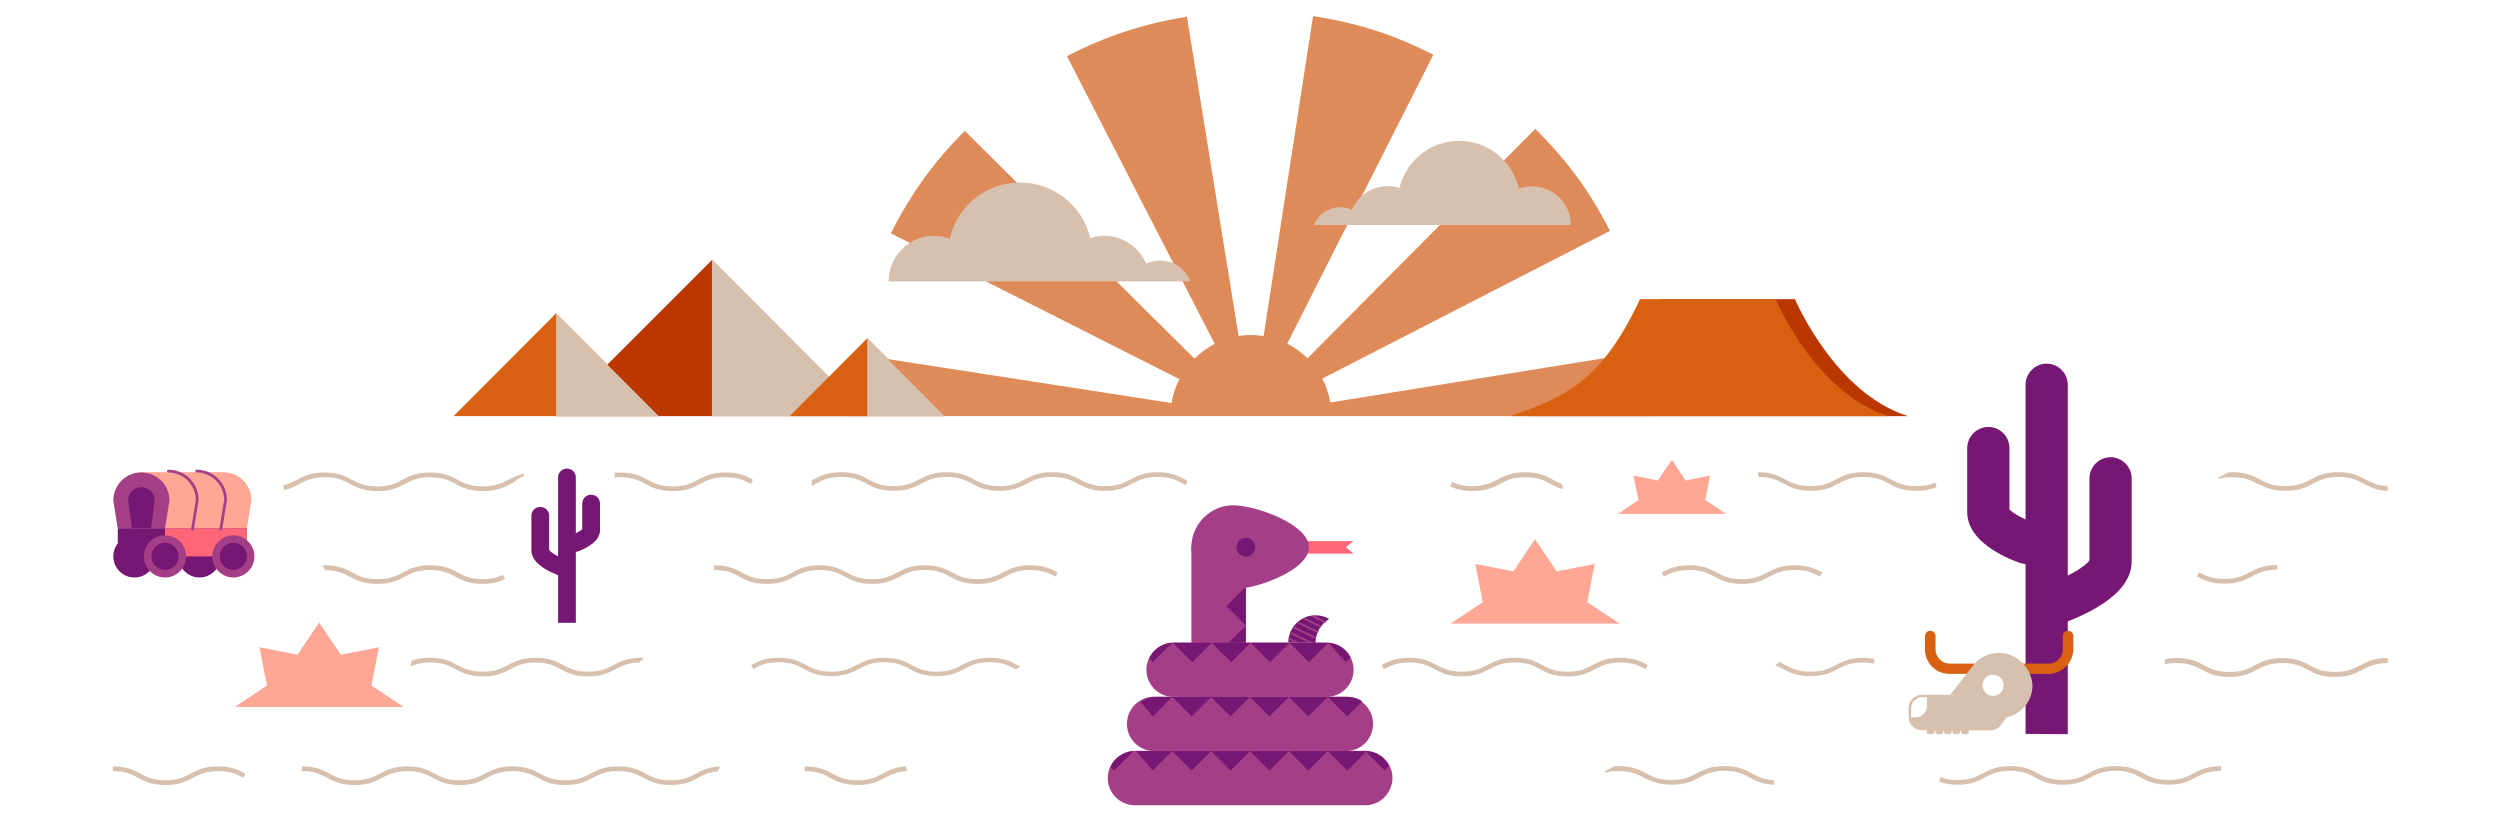<?xml version="1.0" encoding="utf-8"?>
<!-- Generator: Adobe Illustrator 25.1.0, SVG Export Plug-In . SVG Version: 6.00 Build 0)  -->
<svg version="1.1" id="Layer_1" xmlns="http://www.w3.org/2000/svg" xmlns:xlink="http://www.w3.org/1999/xlink" x="0px" y="0px"
	 viewBox="0 0 900 300" style="enable-background:new 0 0 900 300;" xml:space="preserve">
<style type="text/css">
	.st0{fill:#D7C0AD;}
	.st1{fill:#DE8B59;}
	.st2{fill:#BA3700;}
	.st3{fill:#D86111;}
	.st4{fill:#FF6778;}
	.st5{fill:#A43E86;}
	.st6{fill:#771774;}
	.st7{fill:#FFA694;}
</style>
<path class="st0" d="M540,174.2c2.3-1.2,4.5-2.4,9.1-2.4c4.5,0,6.7,1.1,9.1,2.4c1.3,0.7,2.7,1.5,4.5,1.9l-0.4-1.9
	c-1.2-0.4-2.3-1-3.4-1.6c-2.4-1.3-4.9-2.6-9.9-2.6c-4.9,0-7.4,1.3-9.9,2.6c-2.3,1.2-4.5,2.4-9.1,2.4c-3.4,0-5.5-0.7-7.3-1.5
	c-0.2,0.5-0.4,1.1-0.6,1.6c1.9,0.9,4.2,1.7,7.9,1.7C535.1,176.8,537.6,175.5,540,174.2z"/>
<path class="st1" d="M593.8,126.3l-114.9,18.6c-0.5-3-1.5-6-2.9-8.6l103.6-53.2c-7.3-14.3-15.5-25.4-26.9-36.7L470.7,129
	c-2.1-2.1-4.6-3.9-7.3-5.3l52.6-104c-14.3-7.3-27.5-11.5-43.3-13.9l-17.8,115.2c-1.5-0.2-2.9-0.4-4.5-0.4s-3.1,0.1-4.5,0.4
	l-18.6-115c-15.8,2.6-28.9,6.9-43.2,14.2l53.2,103.6c-2.7,1.4-5.2,3.2-7.3,5.3l-82.7-82c-11.3,11.4-19.3,22.5-26.6,36.9l103.9,52.5
	c-1.4,2.7-2.4,5.6-2.8,8.6l-114.9-17.8c-1.2,7.8-1.8,15.2-1.8,22.5h116.4H449h0.9h0.2h0.1h0.1h0.1h0.1h0.1h0.2h0.9h27.7h116.5
	C595.8,142.1,595.2,134.5,593.8,126.3z"/>
<g>
	<path class="st2" d="M550.5,149.8c20.3-6.8,33.2-12.9,46.9-42.1h48.8c0,0,14.3,33.9,40.7,42.1"/>
	<path class="st3" d="M543.5,149.8c20.3-6.8,33.2-12.9,46.9-42.1h48.8c0,0,14.3,33.9,40.7,42.1"/>
</g>
<g>
	<polygon class="st2" points="200.1,149.8 256.3,93.6 312.4,149.8 	"/>
	<polygon class="st0" points="256.3,93.6 256.3,149.8 312.4,149.8 	"/>
</g>
<g>
	<polygon class="st3" points="284.3,149.8 312.2,121.8 340.1,149.8 	"/>
	<polygon class="st0" points="312.2,121.8 312.2,149.8 340.1,149.8 	"/>
</g>
<g>
	<polygon class="st3" points="163.3,149.8 200.2,112.8 237.1,149.8 	"/>
	<polygon class="st0" points="200.2,112.8 200.2,149.8 237.1,149.8 	"/>
</g>
<g>
	<polygon class="st4" points="487.3,199.3 468.3,199.3 468.3,194.8 487.3,194.8 484.5,197 	"/>
	<g>
		<path class="st5" d="M428.9,252.7v-55c0-5.4,4.4-9.8,9.8-9.8l0,0c5.4,0,9.8,4.4,9.8,9.8v55c0,5.4-4.4,9.8-9.8,9.8l0,0
			C433.3,262.4,428.9,258.1,428.9,252.7z"/>
		<g>
			<path class="st6" d="M441.5,259.7l1.7,1.7c3.1-1.6,5.3-4.9,5.3-8.6l0,0l0,0v-13.8l0,0V225l0,0v-13.8l0,0v-13.5c0-0.2,0-0.4,0-0.5
				l-7,7l7,7l-7,7l7,7l-7,7l7,7l-7,7l7,7L441.5,259.7z"/>
			<path class="st1" d="M441.5,190.2l7,7c-0.3-3.6-2.5-6.8-5.6-8.2L441.5,190.2z"/>
		</g>
	</g>
	<path class="st5" d="M491.5,289.9h-82.9c-5.4,0-9.8-4.4-9.8-9.8l0,0c0-5.4,4.4-9.8,9.8-9.8h82.9c5.4,0,9.8,4.4,9.8,9.8l0,0
		C501.2,285.6,496.8,289.9,491.5,289.9z"/>
	<path class="st5" d="M477.5,250.9h-55c-5.4,0-9.8-4.4-9.8-9.8l0,0c0-5.4,4.4-9.8,9.8-9.8h55c5.4,0,9.8,4.4,9.8,9.8l0,0
		C487.3,246.5,482.9,250.9,477.5,250.9z"/>
	<path class="st5" d="M484.5,270.4h-69c-5.4,0-9.8-4.4-9.8-9.8l0,0c0-5.4,4.4-9.8,9.8-9.8h69c5.4,0,9.8,4.4,9.8,9.8l0,0
		C494.3,266.1,489.9,270.4,484.5,270.4z"/>
	<g>
		<path class="st6" d="M415,277.4l7-7l7,7l7-7l7,7l7-7l7,7l7-7l7,7l7-7l7,7l7-7h-14l0,0h-13.8l0,0h-13.8l0,0h-13.8l0,0h-13.8l0,0
			h-13.3c-0.2,0-0.4,0-0.5,0L415,277.4z"/>
		<path class="st6" d="M500.1,275.7c-1.6-3.1-4.9-5.3-8.6-5.3l7,7L500.1,275.7z"/>
		<path class="st6" d="M399.8,276.1l1.3,1.3l7-7C404.4,270.7,401.2,273,399.8,276.1z"/>
	</g>
	<path class="st6" d="M415,257.9l7-7l7,7l7-7l7,7l7-7l7,7l7-7l7,7l7-7l7,7l5.4-5.4c-1.5-1.1-3.4-1.6-5.4-1.6h-7.1l0,0h-13.8l0,0
		h-13.8l0,0h-13.8l0,0h-13.8l0,0h-6.4c-2.1,0-4.1,0.7-5.6,1.9L415,257.9z"/>
	<g>
		<path class="st6" d="M484.5,238.4l1.7-1.7c-1.6-3.1-4.9-5.3-8.6-5.3l0,0l0,0h-13.8l0,0h-13.8l0,0H436l0,0h-13.3
			c-0.2,0-0.4,0-0.5,0l7,7l7-7l7,7l7-7l7,7l7-7l7,7l7-7L484.5,238.4z"/>
		<path class="st6" d="M415,238.4l7-7c-3.6,0.3-6.8,2.5-8.2,5.6L415,238.4z"/>
	</g>
	<path class="st5" d="M471.2,197c0,8.3-18.9,15.1-27.2,15.1s-15.1-6.8-15.1-15.1c0-8.3,6.8-15.1,15.1-15.1
		C452.3,182,471.2,188.8,471.2,197z"/>
	<circle class="st6" cx="448.5" cy="197" r="3.4"/>
	<path class="st6" d="M473.6,231.4c0-3.6,2-6.8,4.9-8.6c-1.4-0.8-3.1-1.3-4.9-1.3c-5.4,0-9.8,4.4-9.8,9.8"/>
	<g>
		<path class="st5" d="M464.7,227.5c-0.1,0.2-0.2,0.4-0.3,0.6l7,3.4h1.6L464.7,227.5z"/>
		<path class="st5" d="M465.9,225.5c-0.2,0.2-0.3,0.4-0.4,0.6l8.2,4c0-0.3,0.1-0.4,0.1-0.7L465.9,225.5z"/>
		<path class="st5" d="M466.4,231.4h1.6l-4-1.9c-0.1,0.3-0.1,0.4-0.1,0.7L466.4,231.4z"/>
		<path class="st5" d="M467.6,223.9c-0.2,0.2-0.4,0.4-0.5,0.5l7.3,3.5c0.1-0.2,0.2-0.4,0.3-0.6L467.6,223.9z"/>
		<path class="st5" d="M473.3,221.7c-0.4,0-0.9,0.1-1.3,0.2l4.9,2.4c0.2-0.2,0.4-0.4,0.6-0.5L473.3,221.7z"/>
		<path class="st5" d="M469.8,222.4c-0.3,0.1-0.5,0.3-0.8,0.4l6.4,3.1c0.2-0.2,0.3-0.4,0.4-0.5L469.8,222.4z"/>
	</g>
</g>
<polygon class="st7" points="84.5,254.5 96.1,246.8 93.4,233 107.1,235.7 114.9,224.1 122.7,235.7 136.4,233 133.7,246.8 
	145.3,254.5 "/>
<polygon class="st7" points="522.2,224.5 533.8,216.8 531.1,203 544.8,205.7 552.6,194.1 560.4,205.7 574.1,203 571.4,216.8 
	583.1,224.5 "/>
<polygon class="st7" points="582.4,185 589.9,180 588,171.2 596.8,173 601.9,165.5 606.8,173 615.6,171.2 613.9,180 621.4,185 "/>
<path class="st6" d="M729.2,264.2V138.5c0-4.1,3.4-7.6,7.6-7.6c4.1,0,7.6,3.4,7.6,7.6v125.8L729.2,264.2L729.2,264.2z"/>
<path class="st6" d="M741.6,224.2c-3.1,0-6-1.9-7.1-5c-1.4-4,0.6-8.3,4.6-9.7c5.7-2.1,11.9-5.7,13.1-7.8v-29.5
	c0-4.1,3.4-7.6,7.6-7.6c4.1,0,7.6,3.4,7.6,7.6v29.9c0,6.2-4.3,11.8-12.9,16.8c-5,2.9-10.1,4.8-10.3,4.9
	C743.3,224,742.5,224.2,741.6,224.2z"/>
<path class="st6" d="M729.9,203.1c-0.9,0-1.7-0.2-2.6-0.4c-5.7-2-19.1-7.9-19.1-18.3v-23.1c0-4.1,3.4-7.6,7.6-7.6s7.6,3.4,7.6,7.6
	v22.1c1.3,1.4,5.5,3.7,9,5c3.9,1.4,6,5.7,4.5,9.7C735.9,201.2,733,203.1,729.9,203.1z"/>
<path class="st6" d="M207.3,224.2v-52.3c0-1.8-1.4-3.2-3.2-3.2s-3.2,1.4-3.2,3.2v52.3H207.3z"/>
<path class="st6" d="M202.1,207.5c1.3,0,2.5-0.8,3-2.1c0.6-1.7-0.3-3.4-1.9-4.1c-2.4-0.9-4.9-2.4-5.5-3.3v-12.3
	c0-1.8-1.4-3.2-3.2-3.2c-1.8,0-3.2,1.4-3.2,3.2v12.4c0,2.6,1.8,4.9,5.4,7c2.1,1.2,4.2,1.9,4.3,2
	C201.4,207.4,201.8,207.5,202.1,207.5z"/>
<path class="st6" d="M207,198.7c0.4,0,0.7-0.1,1.1-0.2c2.4-0.9,7.9-3.4,7.9-7.6v-9.6c0-1.8-1.4-3.2-3.2-3.2s-3.2,1.4-3.2,3.2v9.2
	c-0.5,0.6-2.3,1.5-3.8,2.1c-1.6,0.6-2.5,2.4-1.9,4.1C204.5,197.9,205.7,198.7,207,198.7z"/>
<g>
	<circle class="st6" cx="48.4" cy="200.3" r="7.6"/>
	<path class="st6" d="M71.8,207.9c-4.1,0-7.6-3.4-7.6-7.6s3.4-7.6,7.6-7.6c4.1,0,7.6,3.4,7.6,7.6S76,207.9,71.8,207.9z"/>
	<path class="st7" d="M88.9,190.2l1.6-10.1c0-5.6-4.5-10.1-10.1-10.1H51c-5.6,0-10.1,4.5-10.1,10.1l1.6,10.1"/>
	<path class="st5" d="M61,180.2c0-5.6-4.5-10.1-10.1-10.1s-10.1,4.5-10.1,10.1l1.6,10.1h17L61,180.2z"/>
	<path class="st6" d="M47.5,190.2h6.9l1.3-10.4c-0.2-2.5-2.3-4.4-4.8-4.4c-2.6,0-4.6,1.9-4.8,4.4L47.5,190.2z"/>
	<rect x="42.4" y="190.2" class="st6" width="46.5" height="10.1"/>
	<rect x="59.4" y="190.2" class="st4" width="29.5" height="10.1"/>
	<circle class="st5" cx="59.4" cy="200.3" r="7.6"/>
	<circle class="st6" cx="59.4" cy="200.3" r="4.9"/>
	<path class="st5" d="M84,207.9c-4.1,0-7.6-3.4-7.6-7.6s3.4-7.6,7.6-7.6c4.1,0,7.6,3.4,7.6,7.6S88.1,207.9,84,207.9z"/>
	<circle class="st6" cx="84" cy="200.3" r="4.9"/>
	<g>
		<path class="st5" d="M79.5,191L79.5,191c-0.4-0.1-0.5-0.4-0.5-0.6l1.7-10.4c0-5.5-4.5-9.9-9.9-9.9c-0.3,0-0.5-0.3-0.5-0.5
			c0-0.3,0.3-0.5,0.5-0.5c6.1,0,10.9,4.9,10.9,10.9v0.1L80,190.5C80,190.8,79.7,191,79.5,191z"/>
		<path class="st5" d="M69.3,191C69.3,191,69.2,191,69.3,191c-0.4-0.1-0.5-0.4-0.5-0.6l1.7-10.4c0-5.5-4.5-9.9-9.9-9.9
			c-0.3,0-0.5-0.3-0.5-0.5c0-0.3,0.3-0.5,0.5-0.5c6.1,0,10.9,4.9,10.9,10.9v0.1l-1.7,10.4C69.7,190.8,69.6,191,69.3,191z"/>
	</g>
</g>
<g>
	<path class="st3" d="M737.4,242.6h-35.6c-4.9,0-8.8-4-8.8-8.8V229c0-1.1,0.8-1.9,1.9-1.9s1.9,0.8,1.9,1.9v4.8
		c0,2.8,2.3,5.1,5.1,5.1h35.6c2.8,0,5.1-2.3,5.1-5.1V229c0-1.1,0.8-1.9,1.9-1.9s1.9,0.8,1.9,1.9v4.8
		C746.3,238.6,742.3,242.6,737.4,242.6z"/>
	<path class="st0" d="M719.6,235c-4,0-7.5,2-9.6,5l0,0l-7.9,10.1h-10.2c-2.6,0-4.8,2.1-4.8,4.8v3.2c0,2.6,2.1,4.8,4.8,4.8h1.7v0.6
		c0,0.4,0.4,0.8,0.8,0.8h1.2c0.4,0,0.8-0.4,0.8-0.8v-0.6h0.3v0.6c0,0.4,0.4,0.8,0.8,0.8h1.2c0.4,0,0.8-0.4,0.8-0.8v-0.6h0.3v0.6
		c0,0.4,0.4,0.8,0.8,0.8h1.2c0.4,0,0.8-0.4,0.8-0.8v-0.6h0.3v0.6c0,0.4,0.4,0.8,0.8,0.8h1.2c0.4,0,0.8-0.4,0.8-0.8v-0.6h0.3v0.6
		c0,0.4,0.4,0.8,0.8,0.8h1.2c0.4,0,0.8-0.4,0.8-0.8v-0.6h7.8c1.8,0,3.3-1,4.1-2.4l0,0l1.7-2.3c5.3-1.1,9.3-5.8,9.3-11.5
		C731.3,240.3,726,235,719.6,235z M689.7,258.2H688V255c0-2.2,1.8-4,4-4h1.7v3.3C693.6,256.5,691.9,258.2,689.7,258.2z M717.5,250.5
		c-2.1,0-3.8-1.7-3.8-3.8s1.7-3.8,3.8-3.8s3.8,1.7,3.8,3.8C721.3,248.8,719.6,250.5,717.5,250.5z"/>
</g>
<path class="st0" d="M601.9,282.5c4.9,0,7.4-1.3,9.8-2.6c2.3-1.2,4.5-2.4,9.1-2.4c4.5,0,6.7,1.1,9.1,2.4c2.3,1.2,4.6,2.5,8.9,2.6
	l-0.4-1.7c-3.7-0.2-5.6-1.2-7.8-2.4c-2.4-1.3-4.9-2.6-9.9-2.6s-7.4,1.3-9.9,2.6c-2.3,1.2-4.5,2.4-9.1,2.4c-4.5,0-6.7-1.1-9.1-2.4
	c-2.4-1.3-4.9-2.6-9.9-2.6c-0.6,0-1.1,0-1.7,0.1l-3.4,1.9c0.1,0.1,0.2,0.2,0.3,0.4c1.3-0.4,2.8-0.6,4.8-0.6c4.5,0,6.7,1.1,9.1,2.4
	C594.4,281.2,597,282.5,601.9,282.5z"/>
<path class="st0" d="M822.9,176.7c4.9,0,7.4-1.3,9.8-2.6c2.3-1.2,4.5-2.4,9.1-2.4c4.5,0,6.7,1.1,9.1,2.4c2.3,1.2,4.6,2.5,8.9,2.6
	l-0.4-1.7c-3.7-0.2-5.6-1.2-7.8-2.4c-2.4-1.3-4.9-2.6-9.9-2.6s-7.4,1.3-9.9,2.6c-2.3,1.2-4.5,2.4-9.1,2.4c-4.5,0-6.7-1.1-9.1-2.4
	c-2.4-1.3-4.9-2.6-9.9-2.6c-0.6,0-1.1,0-1.7,0.1l-3.4,1.9c0.1,0.1,0.2,0.2,0.3,0.4c1.3-0.4,2.8-0.6,4.8-0.6c4.5,0,6.7,1.1,9.1,2.4
	C815.4,175.4,817.9,176.7,822.9,176.7z"/>
<path class="st0" d="M289.7,277.6c4.5,0,6.7,1.1,9.1,2.4c2.4,1.3,4.9,2.6,9.9,2.6s7.4-1.3,9.9-2.6c2.1-1.1,4.1-2.2,7.9-2.4l-0.4-1.7
	c-4,0.3-6.2,1.4-8.3,2.6c-2.3,1.2-4.5,2.4-9.1,2.4c-4.5,0-6.7-1.1-9.1-2.4c-2.4-1.3-4.9-2.6-9.9-2.6V277.6L289.7,277.6z"/>
<path class="st0" d="M859.6,236.9c-4.9,0-7.4,1.3-9.9,2.6c-2.3,1.2-4.5,2.4-9.1,2.4c-4.5,0-6.7-1.1-9.1-2.4
	c-2.4-1.3-4.9-2.6-9.9-2.6c-4.9,0-7.4,1.3-9.9,2.6c-2.3,1.2-4.5,2.4-9.1,2.4c-4.5,0-6.7-1.1-9.1-2.4c-2.4-1.3-4.9-2.6-9.9-2.6
	c-1.6,0-3,0.2-4.1,0.4c0,0.5-0.1,1.1-0.2,1.8c1.1-0.3,2.6-0.4,4.3-0.4c4.5,0,6.7,1.1,9.1,2.4c2.4,1.3,4.9,2.6,9.9,2.6
	c4.9,0,7.4-1.3,9.9-2.6c2.3-1.2,4.5-2.4,9.1-2.4c4.5,0,6.7,1.1,9.1,2.4c2.4,1.3,4.9,2.6,9.9,2.6c4.9,0,7.4-1.3,9.9-2.6
	c2.3-1.2,4.5-2.4,9.1-2.4V236.9z"/>
<path class="st0" d="M192.7,238.5c4.5,0,6.7,1.1,9.1,2.4c2.4,1.3,4.9,2.6,9.9,2.6c4.9,0,7.4-1.3,9.9-2.6c2.2-1.1,4.3-2.3,8.5-2.4
	c0.6-0.6,1.1-1.1,1.9-1.7c-0.4,0-0.8,0-1.2,0c-4.9,0-7.4,1.3-9.9,2.6c-2.3,1.2-4.5,2.4-9.1,2.4c-4.5,0-6.7-1.1-9.1-2.4
	c-2.4-1.3-4.9-2.6-9.9-2.6c-4.9,0-7.4,1.3-9.9,2.6c-2.3,1.2-4.5,2.4-9.1,2.4c-4.5,0-6.7-1.1-9.1-2.4c-2.4-1.3-4.9-2.6-9.9-2.6
	c-2.9,0-4.9,0.4-6.6,1.1l-0.4,2c1.8-0.8,3.8-1.4,7.1-1.4c4.5,0,6.7,1.1,9.1,2.4c2.4,1.3,4.9,2.6,9.9,2.6c4.9,0,7.4-1.3,9.9-2.6
	C186,239.7,188.2,238.5,192.7,238.5z"/>
<path class="st0" d="M271.1,172.7c-2.4-1.3-4.9-2.6-9.9-2.6s-7.4,1.3-9.9,2.6c-2.3,1.2-4.5,2.4-9.1,2.4c-4.5,0-6.7-1.1-9.1-2.4
	c-2.4-1.3-4.9-2.6-9.9-2.6c-0.7,0-1.3,0-1.9,0.1v1.7c0.6-0.1,1.2-0.1,1.9-0.1c4.5,0,6.7,1.1,9.1,2.4c2.4,1.3,4.9,2.6,9.9,2.6
	s7.4-1.3,9.9-2.6c2.3-1.2,4.5-2.4,9.1-2.4c4.5,0,6.7,1.1,9.1,2.4"/>
<path class="st0" d="M633,171.7c4.5,0,6.7,1.1,9.1,2.4c2.4,1.3,4.9,2.6,9.9,2.6s7.4-1.3,9.8-2.6c2.3-1.2,4.5-2.4,9.1-2.4
	c4.5,0,6.7,1.1,9.1,2.4c2.4,1.3,4.9,2.6,9.9,2.6c3.4,0,5.6-0.6,7.3-1.4c-0.2-0.5-0.4-1.1-0.5-1.6c-1.7,0.8-3.7,1.3-6.9,1.3
	c-4.5,0-6.7-1.1-9.1-2.4c-2.4-1.3-4.9-2.6-9.9-2.6s-7.4,1.3-9.9,2.6c-2.3,1.2-4.5,2.4-9.1,2.4c-4.5,0-6.7-1.1-9.1-2.4
	c-2.4-1.3-4.9-2.6-9.9-2.6"/>
<path class="st0" d="M164.8,206.1c-2.4-1.3-4.9-2.6-9.9-2.6c-4.9,0-7.4,1.3-9.9,2.6c-2.3,1.2-4.5,2.4-9.1,2.4
	c-4.5,0-6.7-1.1-9.1-2.4c-2.4-1.3-4.9-2.6-9.9-2.6c-0.3,0-0.5,0-0.9,0l1.1,1.7c4.3,0.1,6.5,1.2,8.8,2.4c2.4,1.3,4.9,2.6,9.9,2.6
	c4.9,0,7.4-1.3,9.9-2.6c2.3-1.2,4.5-2.4,9.1-2.4c4.5,0,6.7,1.1,9.1,2.4c2.4,1.3,4.9,2.6,9.9,2.6c3.8,0,6.1-0.8,8.1-1.8
	c-0.4-0.4-0.6-1-0.9-1.4c-1.8,0.9-3.9,1.5-7.2,1.5C169.3,208.5,167.1,207.3,164.8,206.1z"/>
<path class="st0" d="M416.8,170c-4.9,0-7.4,1.3-9.9,2.6c-2.3,1.2-4.5,2.4-9.1,2.4c-4.5,0-6.7-1.1-9.1-2.4c-2.4-1.3-4.9-2.6-9.9-2.6
	s-7.4,1.3-9.9,2.6c-2.3,1.2-4.5,2.4-9.1,2.4c-4.5,0-6.7-1.1-9.1-2.4c-2.4-1.3-4.9-2.6-9.9-2.6s-7.4,1.3-9.9,2.6
	c-2.3,1.2-4.5,2.4-9.1,2.4c-4.5,0-6.7-1.1-9.1-2.4c-2.4-1.3-4.9-2.6-9.9-2.6c-4.9,0-7.4,1.3-9.9,2.6c-0.3,0.1-0.5,0.3-0.7,0.4v1.9
	c0.5-0.3,1.1-0.5,1.5-0.8c2.3-1.2,4.5-2.4,9.1-2.4c4.5,0,6.7,1.1,9.1,2.4c2.4,1.3,4.9,2.6,9.9,2.6c4.9,0,7.4-1.3,9.9-2.6
	c2.3-1.2,4.5-2.4,9.1-2.4c4.5,0,6.7,1.1,9.1,2.4c2.4,1.3,4.9,2.6,9.9,2.6s7.4-1.3,9.9-2.6c2.3-1.2,4.5-2.4,9.1-2.4
	c4.5,0,6.7,1.1,9.1,2.4c2.4,1.3,4.9,2.6,9.9,2.6s7.4-1.3,9.8-2.6c2.3-1.2,4.5-2.4,9.1-2.4c4.5,0,6.7,1.1,9.1,2.4
	c0.4,0.2,0.8,0.4,1.1,0.6c0.2-0.5,0.4-1.1,0.6-1.6c-0.4-0.2-0.6-0.4-1-0.5C424.2,171.3,421.7,170,416.8,170z"/>
<path class="st0" d="M670.8,238.5c1.5,0,2.7,0.2,3.9,0.4v-0.6c0-0.4,0-0.7,0-1.1c-1.1-0.2-2.4-0.4-3.9-0.4c-4.9,0-7.4,1.3-9.9,2.6
	c-2.3,1.2-4.5,2.4-9.1,2.4c-4.5,0-6.7-1.1-9.1-2.4c-0.7-0.4-1.4-0.7-2.1-1.1l-1.5,1.2c1,0.4,1.9,0.9,2.8,1.3
	c2.4,1.3,4.9,2.6,9.9,2.6s7.4-1.3,9.8-2.6C664,239.6,666.2,238.5,670.8,238.5z"/>
<path class="st0" d="M108.7,277.6c4.5,0,6.7,1.1,9.1,2.4c2.4,1.3,4.9,2.6,9.9,2.6c4.9,0,7.4-1.3,9.9-2.6c2.3-1.2,4.5-2.4,9.1-2.4
	s6.7,1.1,9.1,2.4c2.4,1.3,4.9,2.6,9.8,2.6c4.9,0,7.4-1.3,9.8-2.6c2.3-1.2,4.5-2.4,9.1-2.4c4.5,0,6.7,1.1,9.1,2.4
	c2.4,1.3,4.9,2.6,9.9,2.6c4.9,0,7.4-1.3,9.9-2.6c2.3-1.2,4.5-2.4,9.1-2.4c4.5,0,6.7,1.1,9.1,2.4c2.4,1.3,4.9,2.6,9.9,2.6
	s7.4-1.3,9.9-2.6c1.9-1.1,3.8-2,7-2.3l0.8-1.8c-4.1,0.2-6.4,1.4-8.6,2.6c-2.3,1.2-4.5,2.4-9.1,2.4c-4.5,0-6.7-1.1-9.1-2.4
	c-2.4-1.3-4.9-2.6-9.9-2.6c-4.9,0-7.4,1.3-9.9,2.6c-2.3,1.2-4.5,2.4-9.1,2.4c-4.5,0-6.7-1.1-9.1-2.4c-2.4-1.3-4.9-2.6-9.9-2.6
	s-7.4,1.3-9.9,2.6c-2.3,1.2-4.5,2.4-9.1,2.4c-4.5,0-6.7-1.1-9.1-2.4c-2.4-1.3-4.9-2.6-9.8-2.6c-4.9,0-7.4,1.3-9.8,2.6
	c-2.3,1.2-4.5,2.4-9.1,2.4c-4.5,0-6.7-1.1-9.1-2.4c-2.4-1.3-4.9-2.6-9.9-2.6L108.7,277.6L108.7,277.6z"/>
<path class="st0" d="M498.2,240.9c2.3-1.2,4.5-2.4,9.1-2.4c4.5,0,6.7,1.1,9.1,2.4c2.4,1.3,4.9,2.6,9.9,2.6s7.4-1.3,9.9-2.6
	c2.3-1.2,4.5-2.4,9.1-2.4c4.5,0,6.7,1.1,9.1,2.4c2.4,1.3,4.9,2.6,9.9,2.6s7.4-1.3,9.9-2.6c2.3-1.2,4.5-2.4,9.1-2.4
	c4.5,0,6.7,1.1,9.1,2.4l0.8-1.5c-2.4-1.3-4.9-2.6-9.9-2.6s-7.4,1.3-9.9,2.6c-2.3,1.2-4.5,2.4-9.1,2.4c-4.5,0-6.7-1.1-9.1-2.4
	c-2.4-1.3-4.9-2.6-9.9-2.6s-7.4,1.3-9.9,2.6c-2.3,1.2-4.5,2.4-9.1,2.4c-4.5,0-6.7-1.1-9.1-2.4c-2.4-1.3-4.9-2.6-9.9-2.6
	s-7.4,1.3-9.9,2.6"/>
<path class="st0" d="M599,207.6c2.3-1.2,4.5-2.4,9.1-2.4c4.5,0,6.7,1.1,9.1,2.4c2.4,1.3,4.9,2.6,9.9,2.6s7.4-1.3,9.9-2.6
	c2.3-1.2,4.5-2.4,9.1-2.4c4.5,0,6.7,1.1,9.1,2.4l0.8-1.5c-2.4-1.3-4.9-2.6-9.9-2.6s-7.4,1.3-9.9,2.6c-2.3,1.2-4.5,2.4-9.1,2.4
	c-4.5,0-6.7-1.1-9.1-2.4c-2.4-1.3-4.9-2.6-9.9-2.6s-7.4,1.3-9.9,2.6L599,207.6z"/>
<path class="st0" d="M790.9,207.5c2.4,1.3,4.9,2.6,9.9,2.6s7.4-1.3,9.9-2.6c2.3-1.2,4.5-2.4,9.1-2.4v-1.7c-4.9,0-7.4,1.3-9.9,2.6
	c-2.3,1.2-4.5,2.4-9.1,2.4c-4.5,0-6.7-1.1-9.1-2.4"/>
<path class="st0" d="M88.3,278.5c-2.4-1.3-4.9-2.6-9.8-2.6c-4.9,0-7.4,1.3-9.8,2.6c-2.3,1.2-4.5,2.4-9.1,2.4c-4.5,0-6.7-1.1-9.1-2.4
	c-2.4-1.3-4.9-2.6-9.9-2.6v1.7c4.5,0,6.7,1.1,9.1,2.4c2.4,1.3,4.9,2.6,9.9,2.6s7.4-1.3,9.9-2.6c2.3-1.2,4.5-2.4,9.1-2.4
	s6.7,1.1,9.1,2.4"/>
<path class="st0" d="M271.2,240.8c2.3-1.2,4.5-2.4,9.1-2.4c4.5,0,6.7,1.1,9.1,2.4c2.4,1.3,4.9,2.6,9.9,2.6s7.4-1.3,9.9-2.6
	c2.3-1.2,4.5-2.4,9.1-2.4c4.5,0,6.7,1.1,9.1,2.4c2.4,1.3,4.9,2.6,9.9,2.6s7.4-1.3,9.9-2.6c2.3-1.2,4.5-2.4,9.1-2.4
	c4.5,0,6.7,1.1,9.1,2.4c0.1,0.1,0.3,0.1,0.4,0.2l1.5-1.1c-0.4-0.2-0.7-0.4-1.1-0.5c-2.4-1.3-4.9-2.6-9.9-2.6s-7.4,1.3-9.9,2.6
	c-2.3,1.2-4.5,2.4-9.1,2.4c-4.5,0-6.7-1.1-9.1-2.4c-2.4-1.3-4.9-2.6-9.9-2.6s-7.4,1.3-9.9,2.6c-2.3,1.2-4.5,2.4-9.1,2.4
	c-4.5,0-6.7-1.1-9.1-2.4c-2.4-1.3-4.9-2.6-9.9-2.6s-7.4,1.3-9.9,2.6"/>
<path class="st0" d="M380.8,206.1c-2.4-1.3-4.9-2.6-9.9-2.6s-7.4,1.3-9.9,2.6c-2.3,1.2-4.5,2.4-9.1,2.4c-4.5,0-6.7-1.1-9.1-2.4
	c-2.4-1.3-4.9-2.6-9.9-2.6s-7.4,1.3-9.9,2.6c-2.3,1.2-4.5,2.4-9.1,2.4c-4.5,0-6.7-1.1-9.1-2.4c-2.4-1.3-4.9-2.6-9.8-2.6
	c-4.9,0-7.4,1.3-9.8,2.6c-2.3,1.2-4.5,2.4-9.1,2.4c-4.5,0-6.7-1.1-9.1-2.4c-2.4-1.3-4.9-2.6-9.9-2.6v1.7c4.5,0,6.7,1.1,9.1,2.4
	c2.4,1.3,4.9,2.6,9.9,2.6c4.9,0,7.4-1.3,9.9-2.6c2.3-1.2,4.5-2.4,9.1-2.4c4.6,0,6.7,1.1,9.1,2.4c2.4,1.3,4.9,2.6,9.8,2.6
	c4.9,0,7.4-1.3,9.8-2.6c2.3-1.2,4.5-2.4,9.1-2.4c4.5,0,6.7,1.1,9.1,2.4c2.4,1.3,4.9,2.6,9.9,2.6s7.4-1.3,9.9-2.6
	c2.3-1.2,4.5-2.4,9.1-2.4c4.5,0,6.7,1.1,9.1,2.4"/>
<path class="st0" d="M173.8,175.1c-4.5,0-6.7-1.1-9.1-2.4c-2.4-1.3-4.9-2.6-9.9-2.6c-4.9,0-7.4,1.3-9.9,2.6
	c-2.3,1.2-4.5,2.4-9.1,2.4c-4.5,0-6.7-1.1-9.1-2.4c-2.4-1.3-4.9-2.6-9.9-2.6c-4.9,0-7.4,1.3-9.9,2.6c-1.5,0.8-2.9,1.6-5,2
	c0.2,0.5,0.3,1.1,0.4,1.7c2.3-0.5,3.9-1.3,5.5-2.2c2.3-1.2,4.5-2.4,9.1-2.4c4.5,0,6.7,1.1,9.1,2.4c2.4,1.3,4.9,2.6,9.9,2.6
	s7.4-1.3,9.9-2.6c2.3-1.2,4.5-2.4,9.1-2.4c4.5,0,6.7,1.1,9.1,2.4c2.4,1.3,4.9,2.6,9.9,2.6s7.4-1.3,9.9-2.6c0.3-0.2,0.6-0.4,0.9-0.4
	c1.1-1,2.5-1.8,3.9-2.4c0-0.3,0.1-0.6,0.1-0.9c-2.4,0.5-4,1.3-5.6,2.2C180.5,174,178.3,175.1,173.8,175.1z"/>
<path class="st0" d="M780.7,280.8c-4.5,0-6.7-1.1-9.1-2.4c-2.4-1.3-4.9-2.6-9.9-2.6s-7.4,1.3-9.9,2.6c-2.3,1.2-4.5,2.4-9.1,2.4
	c-4.5,0-6.7-1.1-9.1-2.4c-2.4-1.3-4.9-2.6-9.9-2.6c-4.9,0-7.4,1.3-9.9,2.6c-2.3,1.2-4.5,2.4-9.1,2.4c-2.7,0-4.6-0.4-6.2-1.1
	l-0.4,1.7c1.7,0.6,3.7,1.1,6.5,1.1c4.9,0,7.4-1.3,9.9-2.6c2.3-1.2,4.5-2.4,9.1-2.4c4.5,0,6.7,1.1,9.1,2.4c2.4,1.3,4.9,2.6,9.9,2.6
	s7.4-1.3,9.9-2.6c2.3-1.2,4.5-2.4,9.1-2.4c4.5,0,6.7,1.1,9.1,2.4c2.4,1.3,4.9,2.6,9.9,2.6s7.4-1.3,9.9-2.6c2.3-1.2,4.5-2.4,9.1-2.4
	v-1.7c-4.9,0-7.4,1.3-9.9,2.6C787.4,279.7,785.2,280.8,780.7,280.8z"/>
<g>
	<path class="st0" d="M482.4,74.6c1.5,0,3,0.3,4.3,0.9c2.1-5,7.1-8.5,12.9-8.5c1.5,0,2.9,0.2,4.2,0.7c2.3-9.7,11-17,21.5-17
		c10.5,0,19.3,7.4,21.5,17.2c1.5-0.5,3.1-0.8,4.8-0.8c7.7,0,13.9,6.2,13.9,13.9H473C474.5,77.3,478.1,74.6,482.4,74.6z"/>
	<path class="st0" d="M417.6,93.8c-1.8,0-3.5,0.4-5,1.1c-2.5-5.9-8.3-10-15.1-10c-1.7,0-3.4,0.3-5,0.8c-2.7-11.5-13-20-25.3-20
		c-12.3,0-22.7,8.6-25.3,20.2c-1.8-0.6-3.7-1-5.6-1c-9,0-16.4,7.3-16.4,16.4h108.6C426.9,96.9,422.7,93.8,417.6,93.8z"/>
</g>
</svg>
